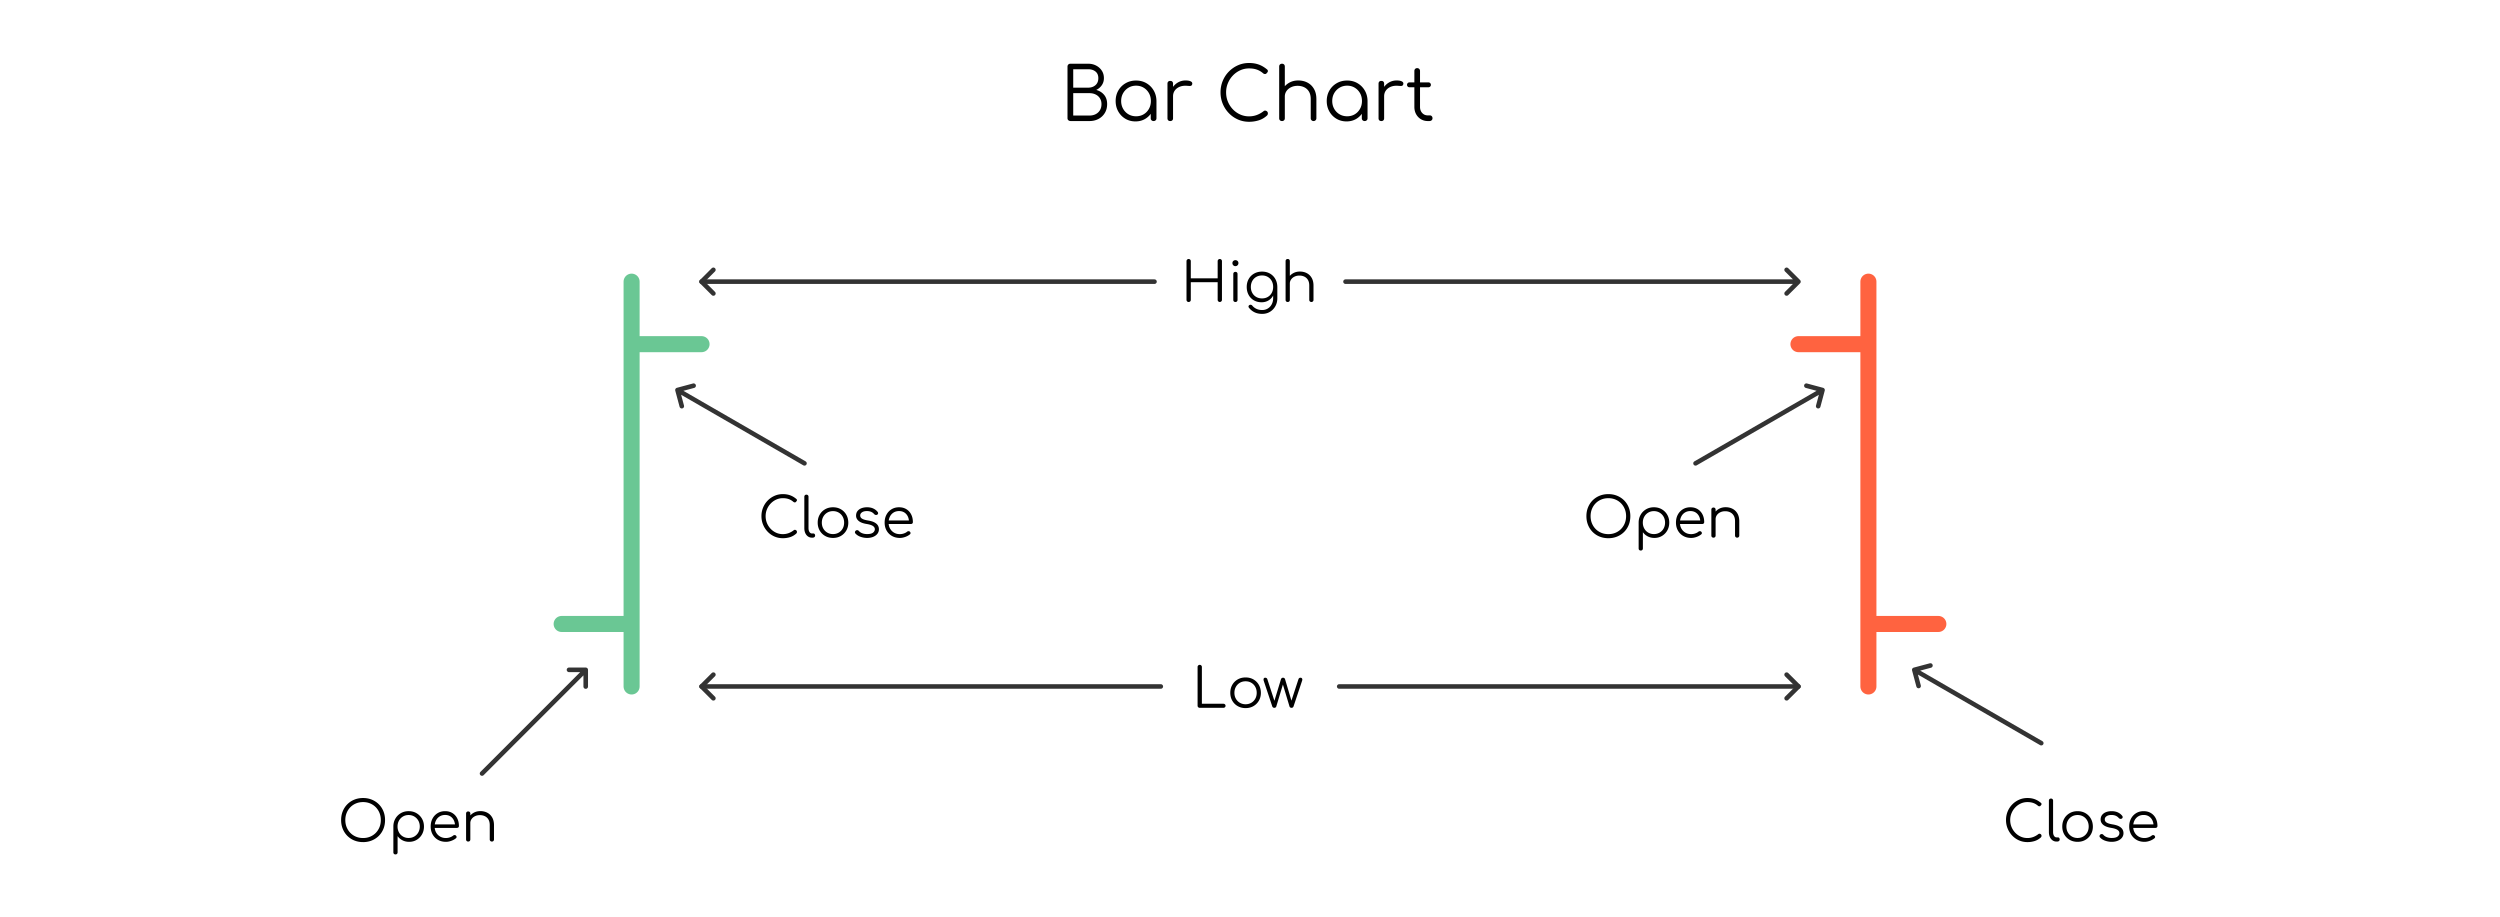 <svg xmlns="http://www.w3.org/2000/svg" xmlns:v="https://vecta.io/nano" width="1090" height="400" shape-rendering="geometricPrecision" image-rendering="optimizeQuality" fill-rule="evenodd"><style><![CDATA[.H{stroke-linecap:round}.I{stroke-linejoin:round}.J{stroke-miterlimit:2.613}.K{fill-rule:nonzero}]]></style><path d="M0 0h1090v400H0z" fill="#fff"></path><path d="M466.839 52.778c-.405 0-.741-.112-1.008-.336s-.4-.528-.4-.912V29.034c0-.363.118-.662.352-.897s.534-.351.896-.351h7.776c1.28 0 2.438.272 3.472.816s1.856 1.285 2.465 2.223.912 2.027.912 3.264c0 1.152-.31 2.177-.929 3.073a5.98 5.98 0 0 1-2.432 2.048c1.43.384 2.582 1.104 3.457 2.16s1.311 2.394 1.311 4.016c0 1.45-.33 2.73-.992 3.84a7 7 0 0 1-2.736 2.608c-1.162.629-2.49.944-3.984.944h-8.16zm1.088-2.4h7.072c1.024 0 1.931-.203 2.72-.608s1.408-.982 1.857-1.728.672-1.632.672-2.656c0-.96-.225-1.798-.672-2.512s-1.067-1.27-1.857-1.664-1.696-.592-2.72-.592h-7.072v9.76zm0-12.16h6.528c1.28 0 2.336-.363 3.168-1.088s1.248-1.739 1.248-3.041c0-1.279-.416-2.25-1.248-2.911s-1.888-.992-3.168-.992h-6.528v8.032zm27.137 14.72c-1.643 0-3.115-.39-4.416-1.168s-2.331-1.84-3.089-3.184-1.135-2.859-1.135-4.544c0-1.707.389-3.232 1.168-4.576a8.59 8.59 0 0 1 3.183-3.184c1.344-.779 2.859-1.168 4.545-1.168s3.194.389 4.527 1.168 2.39 1.84 3.169 3.184 1.178 2.869 1.2 4.576l-.992.768c0 1.536-.358 2.917-1.072 4.144s-1.686 2.197-2.912 2.912-2.619 1.072-4.176 1.072zm.256-2.24c1.237 0 2.341-.288 3.312-.864s1.738-1.371 2.304-2.384.848-2.15.848-3.408c0-1.28-.283-2.422-.848-3.424s-1.334-1.798-2.304-2.384-2.075-.88-3.312-.88c-1.216 0-2.315.293-3.297.88s-1.759 1.381-2.335 2.384-.864 2.144-.864 3.424c0 1.258.288 2.394.864 3.408s1.354 1.808 2.335 2.384 2.081.864 3.297.864zm7.648 2.08c-.363 0-.662-.112-.896-.336a1.16 1.16 0 0 1-.352-.88V46.09l.608-2.528 1.888.48v7.52c0 .362-.118.656-.352.88s-.534.336-.896.336zm7.072-10.784c.064-1.323.411-2.507 1.04-3.552s1.45-1.867 2.464-2.464 2.139-.896 3.376-.896c.981 0 1.739.138 2.272.416s.736.682.608 1.216c-.085.32-.229.533-.432.64s-.448.149-.736.128l-.976-.064c-1.195-.107-2.256.016-3.184.368s-1.664.89-2.208 1.616-.816 1.589-.816 2.592h-1.408zm.192 10.784c-.384 0-.683-.107-.896-.32s-.32-.512-.32-.896V36.489c0-.384.106-.682.32-.895s.512-.32.896-.32.683.106.896.32.32.511.32.895v15.073c0 .384-.107.682-.32.896s-.512.32-.896.32zm34.368.32c-1.728 0-3.344-.331-4.848-.992a12.38 12.38 0 0 1-3.968-2.768 13.03 13.03 0 0 1-2.673-4.096c-.639-1.547-.96-3.206-.96-4.976 0-1.75.315-3.398.945-4.944s1.514-2.907 2.655-4.08a12.73 12.73 0 0 1 3.969-2.769c1.503-.672 3.13-1.008 4.88-1.008 1.536 0 2.933.225 4.192.672s2.474 1.163 3.648 2.145c.192.149.304.325.336.528a.97.97 0 0 1-.08.576c-.086.181-.214.314-.384.399-.043.171-.15.299-.32.384s-.368.118-.592.096a1.23 1.23 0 0 1-.656-.288c-.832-.725-1.739-1.263-2.72-1.615s-2.123-.528-3.424-.528a9.18 9.18 0 0 0-3.888.832 10.34 10.34 0 0 0-3.185 2.271c-.917.96-1.637 2.07-2.16 3.329s-.783 2.592-.783 4c0 1.45.261 2.805.783 4.064a10.74 10.74 0 0 0 2.16 3.328 10.13 10.13 0 0 0 3.185 2.256c1.205.544 2.501.816 3.888.816 1.173 0 2.282-.192 3.328-.576s2.037-.939 2.976-1.664c.256-.214.528-.299.816-.256s.538.17.752.384.32.491.32.832c0 .17-.027.325-.08.464s-.144.282-.272.432c-1.088 1.002-2.304 1.712-3.648 2.128a14.1 14.1 0 0 1-4.192.624zm28.128-.32a1.21 1.21 0 0 1-.896-.352c-.235-.235-.352-.523-.352-.864v-8.32c0-1.323-.251-2.411-.752-3.264s-1.185-1.494-2.049-1.92-1.839-.64-2.928-.64c-1.045 0-1.989.202-2.832.608s-1.509.96-1.999 1.664-.737 1.504-.737 2.4h-1.759c.042-1.344.405-2.544 1.087-3.6s1.59-1.888 2.721-2.496 2.389-.912 3.776-.912c1.514 0 2.869.314 4.063.944s2.139 1.552 2.833 2.768 1.04 2.698 1.04 4.448v8.32c0 .341-.118.629-.352.864s-.523.352-.864.352zm-13.76 0c-.384 0-.688-.112-.912-.336s-.336-.518-.336-.88v-15.04c0-.384.111-.688.336-.912s.528-.336.912-.336c.362 0 .656.111.879.336s.336.528.336.912v15.04c0 .362-.111.656-.336.88s-.517.336-.879.336zm0-7.136c-.384 0-.688-.118-.912-.352s-.336-.534-.336-.896v-15.36c0-.384.111-.688.336-.912s.528-.336.912-.336c.362 0 .656.111.879.336s.336.528.336.912v15.36c0 .362-.111.661-.336.896s-.517.352-.879.352zm28.128 7.296c-1.643 0-3.115-.39-4.416-1.168s-2.331-1.84-3.088-3.184-1.136-2.859-1.136-4.544c0-1.707.389-3.232 1.168-4.576s1.84-2.406 3.184-3.184 2.859-1.168 4.544-1.168 3.195.389 4.528 1.168a8.64 8.64 0 0 1 3.168 3.184c.779 1.344 1.179 2.869 1.2 4.576l-.992.768c0 1.536-.358 2.917-1.072 4.144s-1.686 2.197-2.912 2.912-2.619 1.072-4.176 1.072zm.256-2.24c1.237 0 2.341-.288 3.312-.864s1.738-1.371 2.304-2.384.848-2.15.848-3.408c0-1.28-.283-2.422-.848-3.424s-1.334-1.798-2.304-2.384-2.075-.88-3.312-.88c-1.216 0-2.315.293-3.296.88a6.5 6.5 0 0 0-2.336 2.384c-.576 1.002-.864 2.144-.864 3.424 0 1.258.288 2.394.864 3.408a6.35 6.35 0 0 0 2.336 2.384c.981.576 2.08.864 3.296.864zm7.648 2.08c-.363 0-.661-.112-.896-.336a1.16 1.16 0 0 1-.352-.88V46.09l.608-2.528 1.888.48v7.52a1.16 1.16 0 0 1-.352.88c-.235.224-.533.336-.896.336zm7.072-10.784c.064-1.323.411-2.507 1.04-3.552a6.98 6.98 0 0 1 2.464-2.464c1.014-.598 2.139-.896 3.376-.896.981 0 1.739.138 2.272.416s.736.682.608 1.216c-.085.32-.229.533-.432.64s-.448.149-.736.128l-.976-.064c-1.195-.107-2.256.016-3.184.368s-1.664.89-2.208 1.616-.816 1.589-.816 2.592h-1.408zm.192 10.784c-.384 0-.683-.107-.896-.32s-.32-.512-.32-.896V36.489c0-.384.107-.682.32-.895s.512-.32.896-.32.683.106.896.32.32.511.32.895v15.073c0 .384-.107.682-.32.896s-.512.32-.896.32zm20.288 0c-1.131 0-2.139-.267-3.024-.8a5.76 5.76 0 0 1-2.096-2.192c-.512-.928-.768-1.99-.768-3.184V30.954c0-.363.112-.662.336-.897s.517-.351.88-.351.661.117.896.351.352.534.352.897v15.648c0 1.088.32 1.979.96 2.672s1.461 1.04 2.464 1.04h.864a1.07 1.07 0 0 1 .832.352c.214.234.32.533.32.896s-.128.656-.384.88-.576.336-.96.336h-.672zm-7.968-14.72c-.32 0-.587-.102-.8-.304a1 1 0 0 1-.32-.752c0-.321.107-.582.32-.784s.48-.305.8-.305h8.16c.32 0 .587.102.8.305s.32.463.32.784a1 1 0 0 1-.32.752c-.213.202-.48.304-.8.304h-8.16z" class="K"></path><path d="M275.377 122.801v176.501m0-149.25h30.499m-30.499 121.999h-30.5" stroke="#6ac794" stroke-width="7" fill="none" class="H I J"></path><path d="M814.623 122.801v176.501m0-149.25h-30.499m30.499 121.999h30.5" stroke-width="7" fill="none" stroke="#ff6340" class="H I J"></path><path d="M518.252 131.669a.91.91 0 0 1-.936-.936v-16.872a.91.91 0 1 1 1.872 0v7.488H530.9v-7.488a.91.91 0 1 1 1.872 0v16.872a.91.91 0 1 1-1.872 0v-7.704h-11.712v7.704a.91.91 0 0 1-.936.936zm20.4 0c-.288 0-.516-.084-.684-.252s-.252-.396-.252-.684v-11.256c0-.288.084-.516.252-.684s.396-.252.684-.252c.272 0 .492.084.66.252s.252.396.252.684v11.256c0 .288-.084.516-.252.684s-.388.252-.66.252zm-.024-15.624c-.352 0-.656-.128-.912-.384s-.384-.568-.384-.936c0-.4.132-.716.396-.948s.572-.348.924-.348c.336 0 .636.116.9.348s.396.548.396.948c0 .368-.128.68-.384.936s-.568.384-.936.384zm11.424 15.744c-1.264 0-2.384-.284-3.36-.852a6.03 6.03 0 0 1-2.292-2.364c-.552-1.008-.828-2.16-.828-3.456 0-1.312.288-2.472.864-3.48a6.19 6.19 0 0 1 2.376-2.364c1.008-.568 2.152-.852 3.432-.852 1.296 0 2.444.284 3.444.852s1.784 1.356 2.352 2.364.86 2.168.876 3.48l-1.08.576c0 1.184-.248 2.236-.744 3.156a5.5 5.5 0 0 1-2.052 2.16c-.872.52-1.868.78-2.988.78zm.24 5.064c-1.264 0-2.376-.236-3.336-.708s-1.752-1.116-2.376-1.932c-.176-.192-.252-.4-.228-.624s.14-.408.348-.552a.89.89 0 0 1 .696-.144c.256.048.456.168.6.36.464.576 1.06 1.04 1.788 1.392s1.572.528 2.532.528c.896 0 1.704-.216 2.424-.648s1.292-1.04 1.716-1.824.636-1.704.636-2.76v-3.648l.696-1.392 1.128.216v4.896c0 1.296-.288 2.46-.864 3.492s-1.36 1.848-2.352 2.448-2.128.9-3.408.9zm-.048-6.744c.944 0 1.78-.212 2.508-.636s1.3-1.012 1.716-1.764.624-1.616.624-2.592-.208-1.844-.624-2.604-.988-1.352-1.716-1.776-1.564-.636-2.508-.636-1.784.212-2.52.636a4.5 4.5 0 0 0-1.728 1.776c-.416.76-.624 1.628-.624 2.604s.208 1.84.624 2.592a4.52 4.52 0 0 0 1.728 1.764c.736.424 1.576.636 2.52.636zm21.528 1.56a.91.91 0 0 1-.672-.264.88.88 0 0 1-.264-.648v-6.24c0-.992-.188-1.808-.564-2.448a3.6 3.6 0 0 0-1.536-1.44c-.648-.32-1.38-.48-2.196-.48-.784 0-1.492.152-2.124.456s-1.132.72-1.5 1.248-.552 1.128-.552 1.8h-1.32c.032-1.008.304-1.908.816-2.7a5.47 5.47 0 0 1 2.04-1.872c.848-.456 1.792-.684 2.832-.684 1.136 0 2.152.236 3.048.708s1.604 1.164 2.124 2.076.78 2.024.78 3.336v6.24a.88.88 0 0 1-.912.912zm-10.32 0c-.288 0-.516-.084-.684-.252s-.252-.388-.252-.66v-11.28c0-.288.084-.516.252-.684s.396-.252.684-.252c.272 0 .492.084.66.252s.252.396.252.684v11.28c0 .272-.084.492-.252.66s-.388.252-.66.252zm0-5.352c-.288 0-.516-.088-.684-.264s-.252-.4-.252-.672v-11.52c0-.288.084-.516.252-.684s.396-.252.684-.252c.272 0 .492.084.66.252s.252.396.252.684v11.52c0 .272-.084.496-.252.672a.87.87 0 0 1-.66.264zm-38.368 182.297a.92.92 0 0 1-.66-.264.89.89 0 0 1-.276-.672v-16.872a.9.9 0 1 1 1.872 0v16.032h9.384c.256 0 .476.084.66.252s.276.38.276.636-.092.468-.276.636-.404.252-.66.252h-10.32zm19.992.12c-1.28 0-2.424-.288-3.432-.864s-1.8-1.368-2.376-2.376-.864-2.152-.864-3.432c0-1.296.288-2.448.864-3.456s1.368-1.8 2.376-2.376 2.152-.864 3.432-.864 2.42.288 3.42.864a6.3 6.3 0 0 1 2.364 2.376c.576 1.008.872 2.16.888 3.456 0 1.28-.292 2.424-.876 3.432a6.39 6.39 0 0 1-2.376 2.376c-1 .576-2.14.864-3.42.864zm0-1.68c.928 0 1.76-.216 2.496-.648s1.312-1.024 1.728-1.776.624-1.608.624-2.568-.208-1.82-.624-2.58-.992-1.356-1.728-1.788-1.568-.648-2.496-.648-1.76.216-2.496.648a4.67 4.67 0 0 0-1.74 1.788c-.424.76-.636 1.62-.636 2.58s.212 1.816.636 2.568 1.004 1.344 1.74 1.776 1.568.648 2.496.648zm12.528 1.56a.94.94 0 0 1-.552-.168.89.89 0 0 1-.336-.432l-3.744-11.232c-.096-.4-.088-.716.024-.948s.336-.348.672-.348a.94.94 0 0 1 .552.168c.16.112.28.288.36.528l3.336 10.2h-.528l3.096-10.176c.064-.208.172-.38.324-.516s.348-.204.588-.204.436.064.588.192.26.304.324.528l2.952 9.936h-.408l3.264-9.96c.16-.464.456-.696.888-.696.352 0 .592.132.72.396s.128.564 0 .9l-3.744 11.232c-.064.176-.172.32-.324.432s-.332.168-.54.168-.396-.056-.564-.168-.276-.256-.324-.432l-3.024-10.032h.288l-3.024 10.032a.82.82 0 0 1-.336.444.95.95 0 0 1-.528.156zm328.354 58.545c-1.296 0-2.508-.248-3.636-.744a9.29 9.29 0 0 1-2.976-2.076 9.76 9.76 0 0 1-2.004-3.072c-.48-1.16-.72-2.404-.72-3.732 0-1.312.236-2.548.708-3.708s1.136-2.18 1.992-3.06 1.848-1.572 2.976-2.076 2.348-.756 3.66-.756c1.152 0 2.2.168 3.144.504s1.856.872 2.736 1.608a.62.62 0 0 1 .252.396c.024.152.004.296-.06.432a.62.62 0 0 1-.288.3.43.43 0 0 1-.24.288c-.128.064-.276.088-.444.072s-.332-.088-.492-.216c-.624-.544-1.304-.948-2.04-1.212s-1.592-.396-2.568-.396a6.89 6.89 0 0 0-2.916.624 7.76 7.76 0 0 0-2.388 1.704 8.04 8.04 0 0 0-1.62 2.496c-.392.944-.588 1.944-.588 3 0 1.088.196 2.104.588 3.048a8.04 8.04 0 0 0 1.62 2.496c.688.72 1.484 1.284 2.388 1.692s1.876.612 2.916.612a7.18 7.18 0 0 0 2.496-.432 8.35 8.35 0 0 0 2.232-1.248c.192-.16.396-.224.612-.192s.404.128.564.288.24.368.24.624c0 .128-.02.244-.06.348s-.108.212-.204.324c-.816.752-1.728 1.284-2.736 1.596a10.57 10.57 0 0 1-3.144.468zm12.672-.24c-.64 0-1.212-.176-1.716-.528s-.896-.84-1.176-1.464-.42-1.344-.42-2.16v-13.68c0-.272.084-.492.252-.66s.388-.252.66-.252.492.084.66.252.252.388.252.66v13.68c0 .688.14 1.248.42 1.68s.636.648 1.068.648h.6a.72.72 0 0 1 .576.252c.144.168.216.388.216.66a.82.82 0 0 1-.3.66c-.2.168-.46.252-.78.252h-.312zm9.192.12c-1.28 0-2.424-.288-3.432-.864s-1.8-1.368-2.376-2.376-.864-2.152-.864-3.432c0-1.296.288-2.448.864-3.456s1.368-1.8 2.376-2.376 2.152-.864 3.432-.864 2.42.288 3.42.864a6.3 6.3 0 0 1 2.364 2.376c.576 1.008.872 2.16.888 3.456 0 1.28-.292 2.424-.876 3.432a6.39 6.39 0 0 1-2.376 2.376c-1 .576-2.14.864-3.42.864zm0-1.68c.928 0 1.76-.216 2.496-.648s1.312-1.024 1.728-1.776.624-1.608.624-2.568-.208-1.82-.624-2.58-.992-1.356-1.728-1.788-1.568-.648-2.496-.648-1.76.216-2.496.648a4.67 4.67 0 0 0-1.74 1.788c-.424.76-.636 1.62-.636 2.58s.212 1.816.636 2.568 1.004 1.344 1.74 1.776 1.568.648 2.496.648zm14.856 1.68c-.944 0-1.88-.16-2.808-.48s-1.68-.8-2.256-1.44a.77.77 0 0 1-.216-.648c.032-.24.152-.448.36-.624.224-.16.456-.224.696-.192s.44.136.6.312c.384.448.892.792 1.524 1.032s1.332.36 2.1.36c1.184 0 2.04-.204 2.568-.612s.8-.9.816-1.476c0-.576-.272-1.052-.816-1.428s-1.44-.668-2.688-.876c-1.616-.256-2.8-.704-3.552-1.344s-1.128-1.4-1.128-2.28c0-.816.216-1.496.648-2.04s1.008-.952 1.728-1.224 1.512-.408 2.376-.408c1.072 0 1.996.184 2.772.552s1.404.864 1.884 1.488c.16.208.224.424.192.648s-.16.408-.384.552c-.192.112-.412.148-.66.108s-.46-.156-.636-.348a3.65 3.65 0 0 0-1.392-1.02c-.528-.216-1.136-.324-1.824-.324-.88 0-1.584.18-2.112.54s-.792.812-.792 1.356c0 .368.1.688.3.96s.544.512 1.032.72 1.172.384 2.052.528c1.2.192 2.148.476 2.844.852s1.192.816 1.488 1.32a3.19 3.19 0 0 1 .444 1.644 3.14 3.14 0 0 1-.66 1.98c-.44.568-1.048 1.012-1.824 1.332s-1.668.48-2.676.48zm14.304 0c-1.296 0-2.444-.284-3.444-.852s-1.784-1.356-2.352-2.364-.852-2.16-.852-3.456c0-1.312.268-2.468.804-3.468s1.276-1.788 2.22-2.364 2.032-.864 3.264-.864c1.216 0 2.276.276 3.18.828s1.604 1.316 2.1 2.292.744 2.088.744 3.336c0 .256-.08.46-.24.612s-.368.228-.624.228h-10.2v-1.536h10.392l-1.032.744c.016-.928-.152-1.76-.504-2.496s-.852-1.312-1.5-1.728-1.42-.624-2.316-.624c-.912 0-1.712.216-2.4.648s-1.22 1.028-1.596 1.788-.564 1.628-.564 2.604.212 1.84.636 2.592 1.004 1.344 1.74 1.776 1.584.648 2.544.648c.576 0 1.156-.1 1.74-.3s1.052-.452 1.404-.756a.98.98 0 0 1 .6-.228c.224-.008.416.052.576.18.208.192.316.4.324.624s-.084.416-.276.576c-.528.448-1.2.82-2.016 1.116s-1.6.444-2.352.444zm-776.676.12c-1.392 0-2.672-.24-3.84-.72a9.08 9.08 0 0 1-3.036-2.016 9.15 9.15 0 0 1-1.992-3.048c-.472-1.168-.708-2.448-.708-3.84 0-1.376.236-2.648.708-3.816a9.15 9.15 0 0 1 1.992-3.048 9.08 9.08 0 0 1 3.036-2.016c1.168-.48 2.448-.72 3.84-.72 1.376 0 2.648.24 3.816.72s2.184 1.152 3.048 2.016a9.06 9.06 0 0 1 2.004 3.048c.472 1.168.708 2.44.708 3.816 0 1.392-.236 2.672-.708 3.84a9.06 9.06 0 0 1-2.004 3.048c-.864.864-1.88 1.536-3.048 2.016s-2.44.72-3.816.72zm0-1.776c1.104 0 2.128-.196 3.072-.588s1.764-.944 2.46-1.656 1.236-1.544 1.62-2.496.576-1.988.576-3.108c0-1.104-.192-2.132-.576-3.084s-.924-1.784-1.62-2.496-1.516-1.264-2.46-1.656-1.968-.588-3.072-.588c-1.12 0-2.152.196-3.096.588s-1.764.944-2.46 1.656-1.236 1.544-1.62 2.496-.576 1.98-.576 3.084c0 1.12.192 2.156.576 3.108s.924 1.784 1.62 2.496 1.516 1.264 2.46 1.656 1.976.588 3.096.588zm14.136 7.152c-.288 0-.516-.084-.684-.252s-.252-.396-.252-.684v-11.328c.016-1.248.316-2.372.9-3.372s1.376-1.788 2.376-2.364 2.124-.864 3.372-.864c1.28 0 2.424.292 3.432.876a6.45 6.45 0 0 1 2.388 2.388c.584 1.008.876 2.152.876 3.432 0 1.264-.284 2.4-.852 3.408s-1.34 1.804-2.316 2.388-2.08.876-3.312.876c-1.072 0-2.044-.228-2.916-.684s-1.572-1.06-2.1-1.812v7.056c0 .288-.084.516-.252.684s-.388.252-.66.252zm5.712-7.176c.928 0 1.76-.216 2.496-.648a4.67 4.67 0 0 0 1.74-1.788c.424-.76.636-1.612.636-2.556 0-.96-.212-1.816-.636-2.568s-1.004-1.348-1.74-1.788-1.568-.66-2.496-.66c-.912 0-1.736.22-2.472.66s-1.312 1.036-1.728 1.788-.624 1.608-.624 2.568c0 .944.208 1.796.624 2.556s.992 1.356 1.728 1.788 1.56.648 2.472.648zm16.272 1.68c-1.296 0-2.444-.284-3.444-.852s-1.784-1.356-2.352-2.364-.852-2.16-.852-3.456c0-1.312.268-2.468.804-3.468s1.276-1.788 2.22-2.364 2.032-.864 3.264-.864c1.216 0 2.276.276 3.18.828s1.604 1.316 2.1 2.292.744 2.088.744 3.336c0 .256-.08.46-.24.612s-.368.228-.624.228h-10.2v-1.536h10.392l-1.032.744c.016-.928-.152-1.76-.504-2.496s-.852-1.312-1.5-1.728-1.42-.624-2.316-.624c-.912 0-1.712.216-2.4.648s-1.22 1.028-1.596 1.788-.564 1.628-.564 2.604.212 1.84.636 2.592 1.004 1.344 1.74 1.776 1.584.648 2.544.648c.576 0 1.156-.1 1.74-.3s1.052-.452 1.404-.756a.98.98 0 0 1 .6-.228c.224-.008.416.052.576.18.208.192.316.4.324.624s-.084.416-.276.576c-.528.448-1.2.82-2.016 1.116s-1.6.444-2.352.444zm20.04-.12a.91.91 0 0 1-.672-.264.88.88 0 0 1-.264-.648v-6.24c0-.992-.188-1.808-.564-2.448a3.6 3.6 0 0 0-1.536-1.44c-.648-.32-1.38-.48-2.196-.48-.784 0-1.492.152-2.124.456s-1.132.72-1.5 1.248-.552 1.128-.552 1.8h-1.32c.032-1.008.304-1.908.816-2.7a5.47 5.47 0 0 1 2.04-1.872c.848-.456 1.792-.684 2.832-.684 1.136 0 2.152.236 3.048.708s1.604 1.164 2.124 2.076.78 2.024.78 3.336v6.24a.88.88 0 0 1-.912.912zm-10.32 0c-.288 0-.516-.084-.684-.252s-.252-.388-.252-.66v-11.28c0-.288.084-.516.252-.684s.396-.252.684-.252c.272 0 .492.084.66.252s.252.396.252.684v11.28c0 .272-.084.492-.252.66s-.388.252-.66.252z" class="K"></path><g fill="none" stroke="#333" stroke-width="2" class="H I J"><path d="M305.876 122.801h197.478m83.292 0h197.478m-5.157-5.156l5.157 5.156-5.157 5.157"></path><path d="M311.033 117.645l-5.157 5.156 5.157 5.157m-5.157 171.344h200.228m77.792 0h200.228"></path><path d="M778.967 294.146l5.157 5.156-5.157 5.156m-467.934-10.312l-5.157 5.156 5.157 5.156"></path></g><path d="M701.25 234.659c-1.392 0-2.672-.24-3.84-.72a9.08 9.08 0 0 1-3.036-2.016 9.15 9.15 0 0 1-1.992-3.048c-.473-1.168-.708-2.448-.708-3.84 0-1.376.235-2.648.708-3.816a9.15 9.15 0 0 1 1.992-3.048 9.08 9.08 0 0 1 3.036-2.016c1.168-.48 2.448-.72 3.84-.72 1.376 0 2.648.24 3.816.72s2.184 1.152 3.048 2.016a9.06 9.06 0 0 1 2.004 3.048c.472 1.168.708 2.44.708 3.816 0 1.392-.236 2.672-.708 3.84a9.06 9.06 0 0 1-2.004 3.048c-.864.864-1.88 1.536-3.048 2.016s-2.44.72-3.816.72zm0-1.776c1.104 0 2.128-.196 3.072-.588s1.764-.944 2.46-1.656 1.236-1.544 1.62-2.496.576-1.988.576-3.108c0-1.104-.192-2.132-.576-3.084s-.924-1.784-1.62-2.496-1.516-1.264-2.46-1.656-1.968-.588-3.072-.588c-1.12 0-2.152.196-3.096.588s-1.764.944-2.46 1.656-1.236 1.544-1.62 2.496-.576 1.98-.576 3.084c0 1.12.192 2.156.576 3.108s.924 1.784 1.62 2.496 1.516 1.264 2.46 1.656 1.976.588 3.096.588zm14.136 7.152c-.288 0-.516-.084-.684-.252s-.252-.396-.252-.684v-11.328c.016-1.248.316-2.372.9-3.372s1.376-1.788 2.376-2.364 2.124-.864 3.372-.864c1.28 0 2.424.292 3.432.876a6.45 6.45 0 0 1 2.388 2.388c.584 1.008.876 2.152.876 3.432 0 1.264-.284 2.4-.852 3.408s-1.34 1.804-2.316 2.388-2.08.876-3.312.876c-1.072 0-2.044-.228-2.916-.684s-1.572-1.06-2.1-1.812v7.056c0 .288-.084.516-.252.684s-.388.252-.66.252zm5.712-7.176c.928 0 1.76-.216 2.496-.648a4.67 4.67 0 0 0 1.74-1.788c.424-.76.636-1.612.636-2.556 0-.96-.212-1.816-.636-2.568s-1.004-1.348-1.74-1.788-1.568-.66-2.496-.66c-.912 0-1.736.22-2.472.66s-1.312 1.036-1.728 1.788-.624 1.608-.624 2.568c0 .944.208 1.796.624 2.556s.992 1.356 1.728 1.788 1.56.648 2.472.648zm16.272 1.68c-1.296 0-2.444-.284-3.444-.852s-1.784-1.356-2.352-2.364-.852-2.16-.852-3.456c0-1.312.268-2.468.804-3.468s1.276-1.788 2.22-2.364 2.032-.864 3.264-.864c1.216 0 2.276.276 3.18.828s1.604 1.316 2.1 2.292.744 2.088.744 3.336c0 .256-.08.46-.24.612s-.368.228-.624.228h-10.2v-1.536h10.392l-1.032.744c.016-.928-.152-1.76-.504-2.496s-.852-1.312-1.5-1.728-1.42-.624-2.316-.624c-.912 0-1.712.216-2.4.648s-1.22 1.028-1.596 1.788-.564 1.628-.564 2.604.212 1.84.636 2.592 1.004 1.344 1.74 1.776 1.584.648 2.544.648c.576 0 1.156-.1 1.74-.3s1.052-.452 1.404-.756a.98.98 0 0 1 .6-.228c.224-.008.416.052.576.18.208.192.316.4.324.624s-.084.416-.276.576c-.528.448-1.2.82-2.016 1.116s-1.6.444-2.352.444zm20.04-.12a.91.91 0 0 1-.672-.264.88.88 0 0 1-.264-.648v-6.24c0-.992-.188-1.808-.564-2.448a3.6 3.6 0 0 0-1.536-1.44c-.648-.32-1.38-.48-2.196-.48-.784 0-1.492.152-2.124.456s-1.132.72-1.5 1.248-.552 1.128-.552 1.8h-1.32c.032-1.008.304-1.908.816-2.7a5.47 5.47 0 0 1 2.04-1.872c.848-.456 1.792-.684 2.832-.684 1.136 0 2.152.236 3.048.708s1.604 1.164 2.124 2.076.78 2.024.78 3.336v6.24a.88.88 0 0 1-.912.912zm-10.32 0c-.288 0-.516-.084-.684-.252s-.252-.388-.252-.66v-11.28c0-.288.084-.516.252-.684s.396-.252.684-.252c.272 0 .492.084.66.252s.252.396.252.684v11.28c0 .272-.084.492-.252.66s-.388.252-.66.252zm-405.764.24c-1.296 0-2.508-.248-3.636-.744a9.29 9.29 0 0 1-2.976-2.076 9.76 9.76 0 0 1-2.004-3.072c-.48-1.16-.72-2.404-.72-3.732 0-1.312.236-2.548.708-3.708s1.136-2.18 1.992-3.06 1.848-1.572 2.976-2.076 2.348-.756 3.66-.756c1.152 0 2.2.168 3.144.504s1.856.872 2.736 1.608a.62.62 0 0 1 .252.396c.024.152.004.296-.06.432a.62.62 0 0 1-.288.3.43.43 0 0 1-.24.288c-.128.064-.276.088-.444.072s-.332-.088-.492-.216c-.624-.544-1.304-.948-2.04-1.212s-1.592-.396-2.568-.396a6.89 6.89 0 0 0-2.916.624 7.76 7.76 0 0 0-2.388 1.704 8.04 8.04 0 0 0-1.62 2.496c-.392.944-.588 1.944-.588 3 0 1.088.196 2.104.588 3.048a8.04 8.04 0 0 0 1.62 2.496c.688.72 1.484 1.284 2.388 1.692s1.876.612 2.916.612a7.18 7.18 0 0 0 2.496-.432 8.35 8.35 0 0 0 2.232-1.248c.192-.16.396-.224.612-.192s.404.128.564.288.24.368.24.624c0 .128-.02.244-.06.348s-.108.212-.204.324c-.816.752-1.728 1.284-2.736 1.596a10.57 10.57 0 0 1-3.144.468zm12.672-.24c-.64 0-1.212-.176-1.716-.528s-.896-.84-1.176-1.464-.42-1.344-.42-2.16v-13.68c0-.272.084-.492.252-.66s.388-.252.66-.252.492.084.66.252.252.388.252.66v13.68c0 .688.14 1.248.42 1.68s.636.648 1.068.648h.6a.72.72 0 0 1 .576.252c.144.168.216.388.216.66a.82.82 0 0 1-.3.66c-.2.168-.46.252-.78.252h-.312zm9.192.12c-1.28 0-2.424-.288-3.432-.864s-1.8-1.368-2.376-2.376-.864-2.152-.864-3.432c0-1.296.288-2.448.864-3.456s1.368-1.8 2.376-2.376 2.152-.864 3.432-.864 2.42.288 3.42.864a6.3 6.3 0 0 1 2.364 2.376c.576 1.008.872 2.16.888 3.456 0 1.28-.292 2.424-.876 3.432a6.39 6.39 0 0 1-2.376 2.376c-1 .576-2.14.864-3.42.864zm0-1.68c.928 0 1.76-.216 2.496-.648s1.312-1.024 1.728-1.776.624-1.608.624-2.568-.208-1.82-.624-2.58-.992-1.356-1.728-1.788-1.568-.648-2.496-.648-1.76.216-2.496.648a4.67 4.67 0 0 0-1.74 1.788c-.424.76-.636 1.62-.636 2.58s.212 1.816.636 2.568 1.004 1.344 1.74 1.776 1.568.648 2.496.648zm14.857 1.68c-.945 0-1.881-.16-2.809-.48s-1.68-.8-2.256-1.44c-.176-.192-.248-.408-.215-.648s.151-.448.359-.624c.224-.16.457-.224.697-.192s.439.136.599.312c.384.448.892.792 1.524 1.032s1.333.36 2.101.36c1.183 0 2.039-.204 2.567-.612s.8-.9.816-1.476c0-.576-.272-1.052-.816-1.428s-1.44-.668-2.688-.876c-1.616-.256-2.8-.704-3.552-1.344s-1.127-1.4-1.127-2.28c0-.816.215-1.496.647-2.04s1.008-.952 1.728-1.224 1.513-.408 2.377-.408c1.071 0 1.996.184 2.771.552s1.405.864 1.885 1.488c.159.208.223.424.192.648s-.161.408-.384.552c-.192.112-.413.148-.661.108a1.07 1.07 0 0 1-.635-.348c-.401-.464-.864-.804-1.392-1.02s-1.137-.324-1.824-.324c-.881 0-1.584.18-2.112.54s-.793.812-.793 1.356c0 .368.101.688.3.96s.544.512 1.032.72 1.172.384 2.053.528c1.2.192 2.147.476 2.843.852s1.192.816 1.488 1.32a3.19 3.19 0 0 1 .444 1.644 3.14 3.14 0 0 1-.66 1.98c-.439.568-1.048 1.012-1.824 1.332s-1.667.48-2.675.48zm14.304 0c-1.296 0-2.444-.284-3.444-.852s-1.784-1.356-2.352-2.364-.852-2.16-.852-3.456c0-1.312.268-2.468.804-3.468s1.276-1.788 2.22-2.364 2.032-.864 3.264-.864c1.216 0 2.275.276 3.179.828s1.604 1.316 2.101 2.292.744 2.088.744 3.336c0 .256-.081.46-.24.612a.87.87 0 0 1-.624.228h-10.2v-1.536h10.392l-1.032.744c.016-.928-.153-1.76-.504-2.496s-.852-1.312-1.501-1.728-1.42-.624-2.315-.624c-.912 0-1.712.216-2.4.648a4.32 4.32 0 0 0-1.596 1.788c-.376.76-.564 1.628-.564 2.604s.211 1.84.635 2.592 1.005 1.344 1.741 1.776 1.584.648 2.544.648c.576 0 1.156-.1 1.74-.3s1.051-.452 1.404-.756c.175-.144.375-.22.6-.228a.84.84 0 0 1 .576.18c.207.192.316.4.323.624a.69.69 0 0 1-.275.576c-.528.448-1.2.82-2.016 1.116s-1.6.444-2.352.444z" class="K"></path><path d="M739.255 202.019l55.368-31.967m-7.043-1.888l7.043 1.888-1.887 7.043m-441.991 24.924l-55.368-31.967m7.043-1.888l-7.043 1.888 1.887 7.043m-87.095 160.164l45.208-45.208m-7.292 0h7.292v7.292m634.615 24.675l-55.369-31.967m7.043-1.887l-7.043 1.887 1.887 7.044" fill="none" stroke="#333" stroke-width="2" class="H I J"></path></svg>